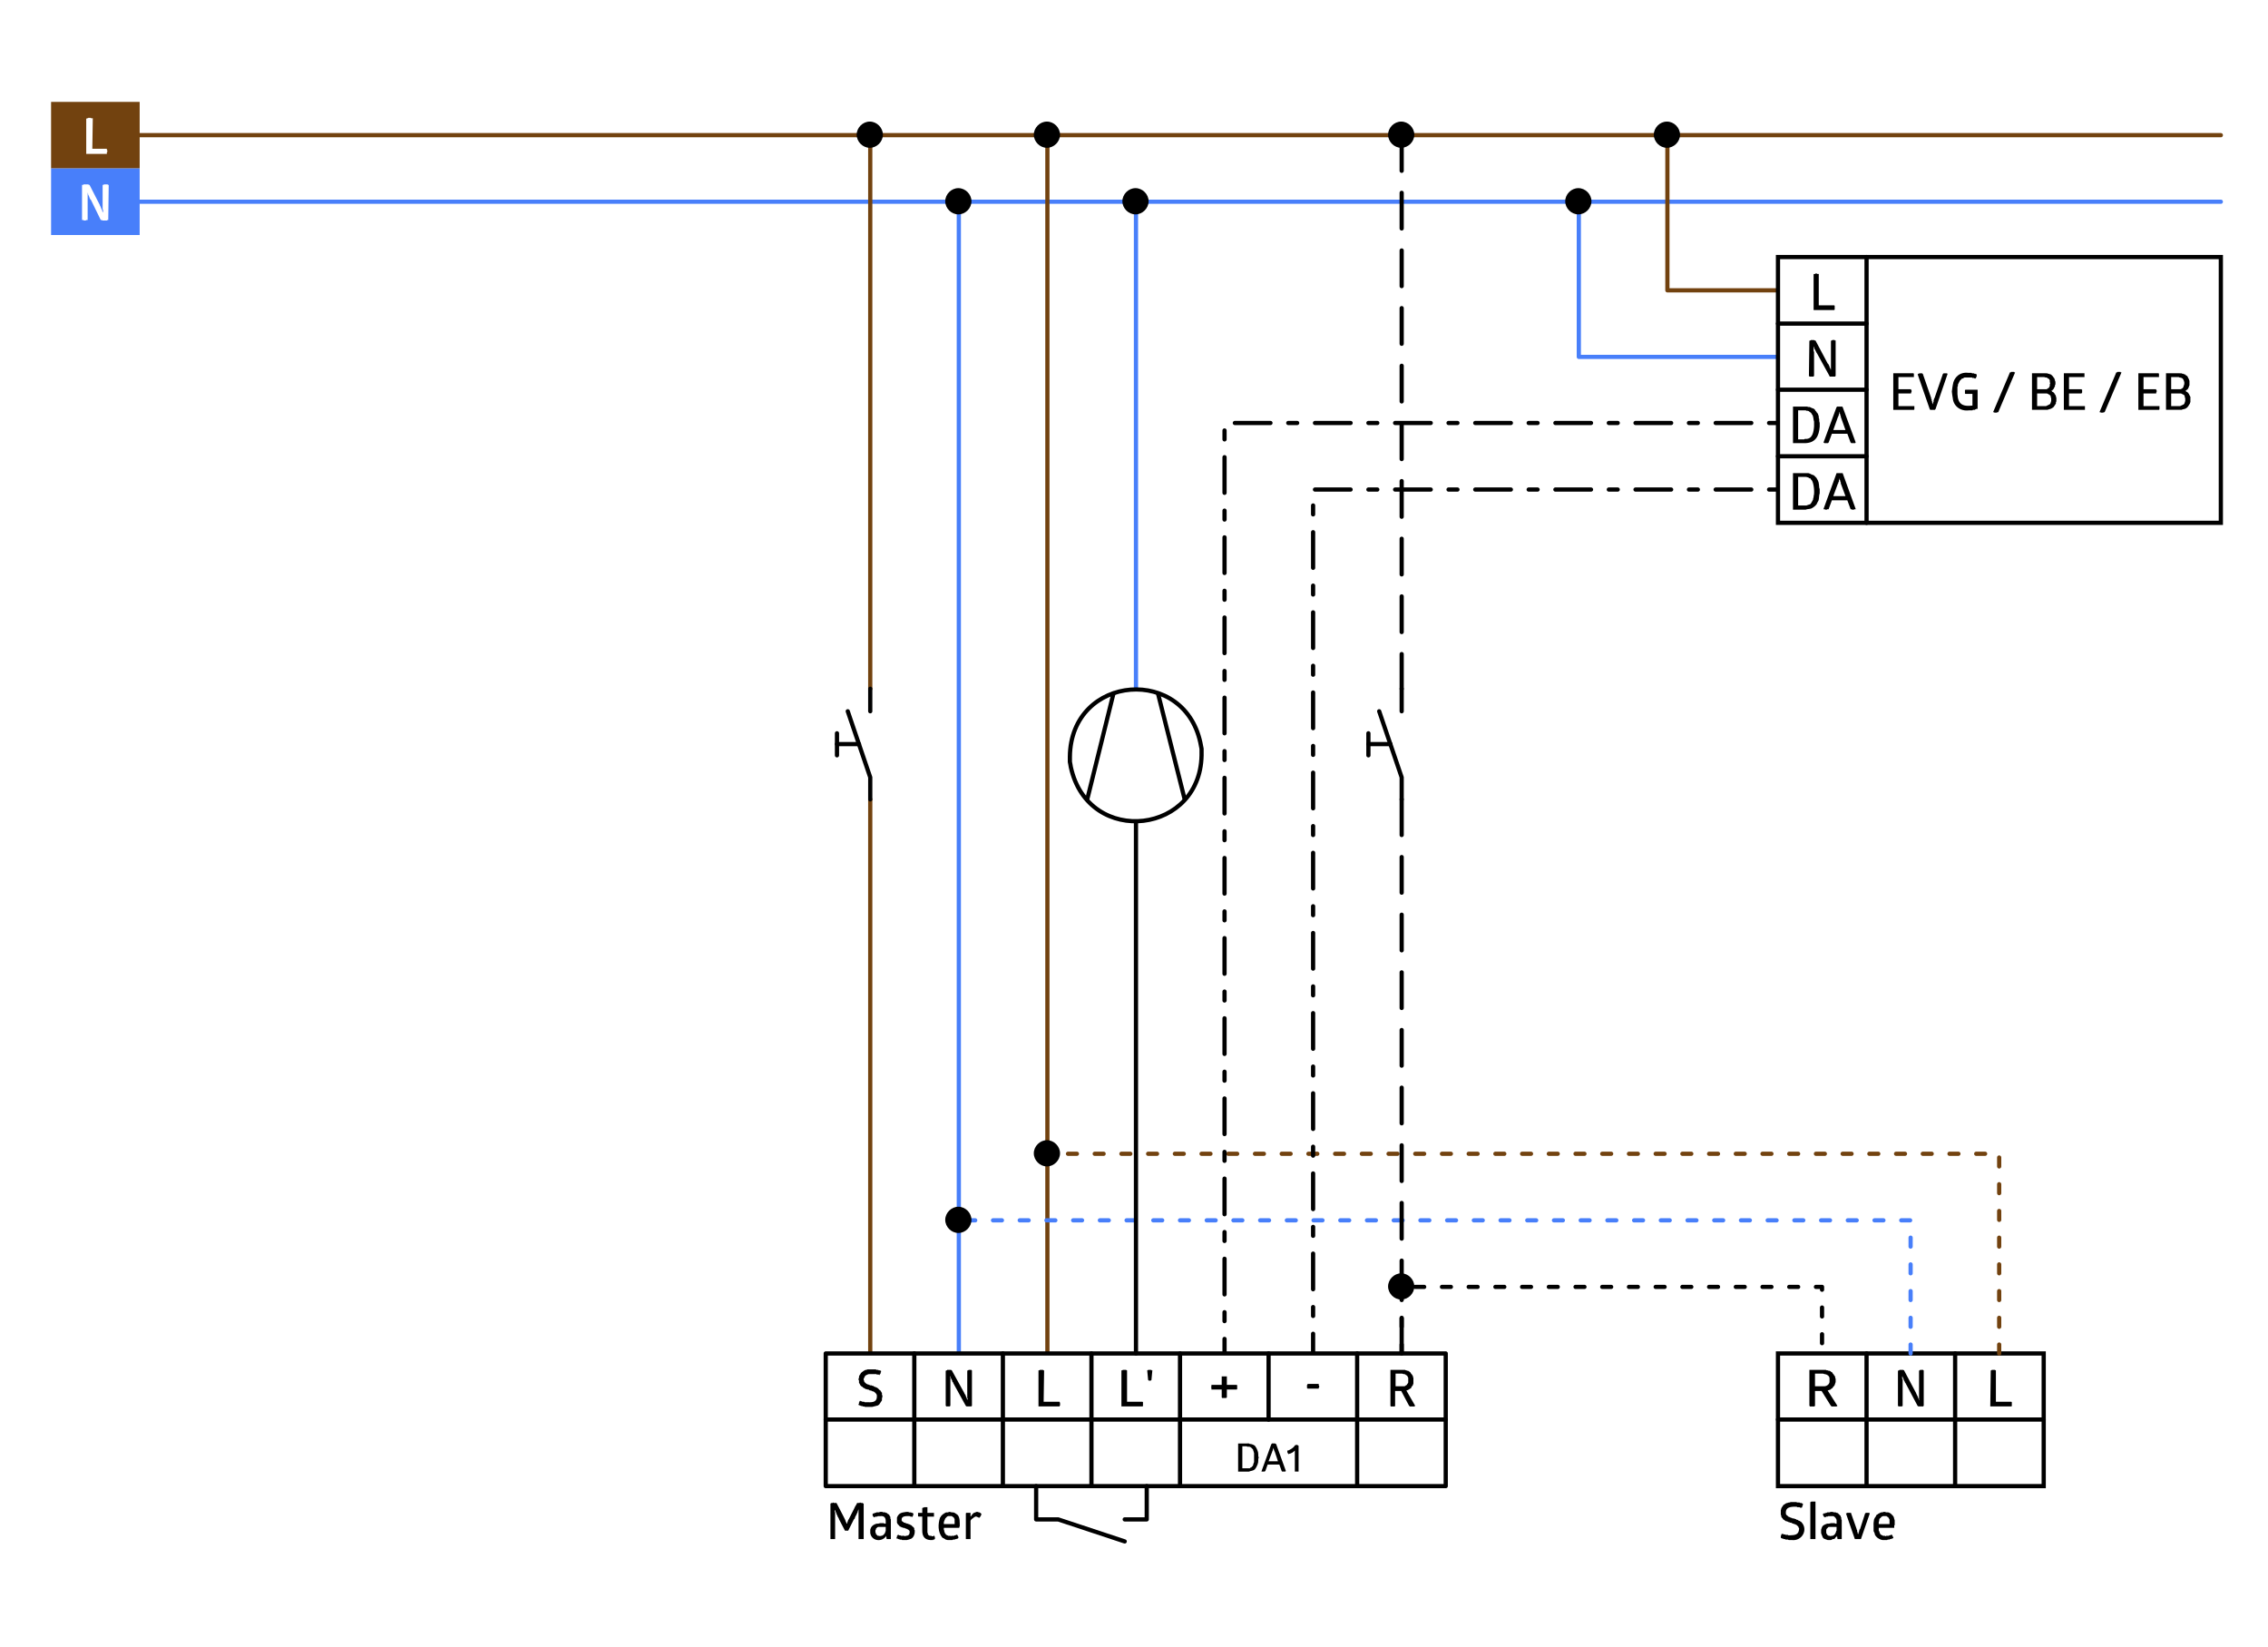 <?xml version="1.0" encoding="UTF-8"?> <!-- Generator: Adobe Illustrator 16.0.3, SVG Export Plug-In . SVG Version: 6.00 Build 0) --> <svg xmlns="http://www.w3.org/2000/svg" xmlns:xlink="http://www.w3.org/1999/xlink" version="1.1" id="Ebene_1" x="0px" y="0px" width="1026px" height="745px" viewBox="0 0 1026 745" xml:space="preserve"> <rect fill="#FFFFFF" width="1026" height="745"></rect> <g> <g> <g> <g> <polyline fill="none" points="1004.665,722.144 1024.596,722.144 1004.665,722.144 "></polyline> </g> </g> </g> <polyline fill="none" stroke="#72420F" stroke-width="1.908" stroke-linecap="round" stroke-linejoin="round" stroke-miterlimit="10" points=" 63.179,61.132 1004.665,61.132 63.179,61.132 "></polyline> <polyline fill="none" stroke="#487FFA" stroke-width="1.908" stroke-linecap="round" stroke-linejoin="round" stroke-miterlimit="10" points=" 63.179,91.235 1004.665,91.235 63.179,91.235 "></polyline> <polyline fill="none" stroke="#487FFA" stroke-width="1.908" stroke-linecap="round" stroke-linejoin="round" stroke-miterlimit="10" points=" 433.753,612.117 433.753,91.235 433.753,612.117 "></polyline> <polyline fill="none" stroke="#72420F" stroke-width="1.908" stroke-linecap="round" stroke-linejoin="round" stroke-miterlimit="10" points=" 473.82,612.117 473.82,61.132 473.82,612.117 "></polyline> <path d="M439.478,91.023c0-3.18-2.757-5.937-5.937-5.937s-5.938,2.757-5.938,5.937s2.76,5.937,5.938,5.937 S439.478,94.203,439.478,91.023"></path> <rect x="23.11" y="46.081" fill="#72420F" width="40.069" height="30.104"></rect> <polyline fill="#FFFFFF" points="39.01,53.711 39.222,53.711 39.222,53.499 39.859,53.499 39.859,53.287 41.13,53.287 41.13,53.499 41.979,53.499 41.767,67.28 48.338,67.28 48.338,67.916 48.551,67.916 48.551,68.764 48.338,68.764 48.338,69.611 39.01,69.611 "></polyline> <rect x="23.11" y="76.185" fill="#487FFA" width="40.069" height="30.102"></rect> <path fill="#FFFFFF" d="M41.13,90.387l-0.424-0.423v-0.212l-0.212-0.212v-0.212l-0.21-0.425v-0.212l-0.212-0.21v-0.212 l-0.212-0.212v-0.425l-0.212-0.212v-0.212h-0.212l0.212,0.212c0,1.271,0,2.544,0,3.816v8.268H39.01l-0.212,0.212h-0.847 l-0.212-0.212h-0.636v-15.9h0.636v-0.212h0.212c0.635,0,1.271,0,1.908,0h0.212v0.212h0.422l4.665,9.116v0.212l0.212,0.212v0.212 l0.212,0.212v0.212l0.211,0.423v0.212l0.212,0.212v0.212h0.212v0.636l0.212,0.21v0.212l0.212,0.212V94.84l-0.212-0.212V93.78 c0-0.566,0-1.132,0-1.696v-8.481h0.424l0.212-0.212h1.696v0.212h0.423l-0.21,15.9H48.55l-0.212,0.212h-2.12v-0.212h-0.635"></path> <rect x="804.329" y="612.117" fill="#FFFFFF" width="120.202" height="59.997"></rect> <rect x="804.329" y="612.117" fill="none" stroke="#000000" stroke-width="1.908" stroke-linecap="square" stroke-miterlimit="10" width="120.202" height="59.997"></rect> <polyline fill="none" stroke="#000000" stroke-width="1.908" stroke-linecap="round" stroke-linejoin="round" stroke-miterlimit="10" points=" 844.396,612.117 844.396,672.114 844.396,612.117 "></polyline> <polyline fill="none" stroke="#000000" stroke-width="1.908" stroke-linecap="round" stroke-linejoin="round" stroke-miterlimit="10" points=" 884.464,612.117 884.464,672.114 884.464,612.117 "></polyline> <path d="M821.074,626.958h4.241c1.146,0,2.519-1.091,2.331-2.333v-1.059c0.108-1.25-1.248-2.07-2.331-2.122l-0.639-0.211h-3.604 M825.104,619.536h0.849l0.424,0.214h0.425l0.424,0.21h0.428l0.425,0.214l0.21,0.211l0.425,0.214l0.214,0.21l0.21,0.428 l0.425,0.425l0.212,0.424l0.216,0.211l0.21,0.424v0.427l0.214,0.426v1.48l-0.214,0.637l-0.21,0.64l-0.216,0.421l-0.426,0.424 l-0.421,0.641l-0.425,0.211l-0.424,0.425l-1.273,0.425l4.451,6.994h-0.211l-0.21,0.214h-2.333v-0.214h-0.214l-4.24-6.784h-2.968 v6.784h-0.21v0.214h-0.215c-0.563,0-1.131,0-1.693,0h-0.214v-0.214h-0.211v-16.324h6.569L825.104,619.536L825.104,619.536z"></path> <polyline fill="none" stroke="#000000" stroke-width="1.908" stroke-linecap="round" stroke-linejoin="round" stroke-miterlimit="10" points=" 804.329,642.009 924.531,642.009 804.329,642.009 "></polyline> <path d="M861.99,625.474l-0.21-0.214c-0.076-0.538-0.563-0.938-0.642-1.48v-0.21h-0.211v-0.428l-0.21-0.211v-0.424h-0.214v1.063 l0.214,0.21v0.849c0,0.494,0,0.99,0,1.484v9.751h-0.214v0.214h-0.211c-0.424,0-0.849,0-1.271,0h-0.212v-0.214h-0.215v-15.9 l0.427-0.21h0.211v-0.214h1.694l0.427,0.214l5.512,10.386v0.214l0.214,0.211v0.217l0.21,0.21v0.214l0.214,0.211v0.214l0.211,0.21 v0.425l0.214,0.211v0.214h0.211v0.427h0.21v-0.217l-0.21-0.21V619.96l0.21-0.21h0.217v-0.214h0.211c0.354,0,0.707,0,1.059,0h0.214 v0.214h0.211v16.11h-0.211v0.214h-0.214c-0.635,0-1.27,0-1.904,0h-0.214v-0.214h-0.211"></path> <polyline points="900.574,619.75 900.998,619.75 900.998,619.536 902.482,619.536 902.696,619.75 902.906,619.75 902.906,633.952 909.904,633.952 910.114,634.166 910.114,635.86 909.904,636.074 900.363,636.074 "></polyline> <path d="M854.782,688.225v-1.059l-0.21-0.214v-0.211l-0.215-0.21v-0.215h-0.213v-0.213h-0.214l-0.211-0.214h-0.21v-0.211h-1.698 l-0.849,0.425l-0.21,0.428l-0.425,0.21l-0.21,0.635v0.425l-0.215,0.635v0.852h4.876L854.782,688.225 M849.906,690.982v1.27 l0.215,0.214v0.21l0.21,0.425v0.217l0.211,0.211v0.21l0.424,0.425h0.214l0.211,0.214h0.217l0.21,0.21h0.85l0.424,0.214l0.211-0.214 c0.355,0,0.707,0,1.062,0h0.215v-0.21h0.635v-0.214h0.424v-0.211l0.428,0.425v0.21l0.21,0.214v0.211l0.214,0.214v0.423h-0.214 l-0.21,0.215h-0.428l-0.21,0.211H855l-0.214,0.214h-0.425c-1.142-0.065,0.335,0.307-1.693,0.21h-1.06l-0.852-0.21l-0.85-0.425 l-0.635-0.425l-0.641-0.638l-0.421-0.638l-0.214-0.846l-0.425-0.852v-2.333c-0.094-1.695,0.1-1.649,0.214-2.967l0.425-0.85 l0.21-0.21l0.426-0.852l0.211-0.214l0.426-0.211l0.214-0.21l1.27-0.639h0.642l0.424-0.212h0.636l0.635,0.212h0.852l0.635,0.214 l0.639,0.425l0.848,0.845l0.425,0.641l0.214,0.847l0.211,0.638v2.119l-0.211,0.214v1.063L849.906,690.982L849.906,690.982z M839.941,691.617v0.214l0.214,0.21v0.849h0.211v0.639l0.214,0.21v0.214l0.21-0.635v-0.428h0.215v-0.638l0.21-0.211v-0.424h0.214 l2.329-7.208l0.425-0.211h1.483v0.211h0.214l-4.03,11.659h-0.21c-0.773,0-1.557,0-2.333,0h-0.21l-4.03-11.659h0.427v-0.211h0.214 c0.494,0,0.984,0,1.481,0h0.21v0.211L839.941,691.617z M830.829,690.558h-0.425c-0.779,0-1.559,0-2.332,0h-0.853l-0.849,0.852 l-0.21,0.425v1.481l0.21,0.423l0.214,0.214v0.211l0.425,0.214l0.21,0.21h0.639l0.214,0.214l0.424-0.214h0.635l0.211-0.21h0.214 l0.211-0.214v-0.211h0.217l0.21-0.214v-0.21l0.214-0.214v-0.214l0.211-0.211v-0.424l0.214-0.214v-0.846L830.829,690.558 L830.829,690.558z M824.68,684.623h0.211l0.217-0.214h0.635l0.211-0.211h0.424l0.214-0.214h0.635 c0.956,0.055,0.238-0.317,1.908-0.211l0.425,0.211h0.852l0.425,0.214c0.542-0.093,0.9,0.53,1.271,0.846l0.636,0.638v0.428 l0.214,0.21v0.85l0.211,0.21v8.692h-0.211c-0.493,0-0.99,0-1.483,0h-0.214l-0.211-1.484l-0.21,0.425l-0.425,0.214l-0.214,0.423 l-0.21,0.215l-0.427,0.211h-0.426l-0.849,0.424h-1.483c-2.05-0.828-1.946-0.317-2.757-2.543l-0.211-0.635v-1.483l0.211-0.639 c0.414-1.384,1.087-1.566,2.546-2.118h0.849l0.849-0.214h1.698l0.21,0.214h0.639v-1.698l-0.425-0.845l-0.638-0.639l-0.428-0.211 h-2.327l-0.216,0.211h-0.635l-0.214,0.214h-0.421l-0.214,0.21v-0.21l-0.427-0.425v-0.217l-0.211-0.21v-0.636L824.68,684.623 L824.68,684.623z M821.288,696.068h-0.214c-0.635,0-1.271,0-1.908,0h-0.21v-16.746h0.21l0.214-0.214h1.908V696.068z M805.599,683.984v-1.063l0.214-0.424v-0.425l0.214-0.211l0.21-0.425l0.214-0.213l0.211-0.424l0.214-0.214 c0.576-0.225,1.031-0.854,1.694-0.849l0.638-0.211h0.425l0.421-0.211h0.425c0.707,0,1.414,0,2.122,0l0.426,0.211h1.061l0.211,0.211 h0.638l0.211,0.214h0.427v0.849l-0.217,0.21v0.427l-0.21,0.211v0.214h-0.849l-0.211-0.214h-1.063l-0.214-0.211h-1.48 c-2.333,0.125-3.768,0.781-3.395,3.393l0.21,0.211v0.214h0.217l0.635,0.635l0.425,0.217h0.214l0.211,0.21h0.21l0.425,0.215h0.217 l0.21,0.21h0.635l0.425,0.211h0.214l0.425,0.214l0.211,0.21h0.427l0.21,0.214l0.425,0.211h0.214l0.211,0.215l0.424,0.211 l0.216,0.212c3.155,3.306,0.302,8.692-4.454,8.057h-1.271l-0.424-0.21h-1.062l-0.215-0.214h-0.635l-0.214-0.211h-0.425l-0.21-0.214 h-0.211l-0.215-0.211v-0.852l0.215-0.21v-0.425l0.211-0.214h0.635l0.214,0.214h0.635l0.215,0.211h1.062l0.21,0.214h0.639 c2.356-0.104,4.095-0.187,4.237-2.968v-0.214l-0.211-0.21v-0.427h-0.214v-0.215l-0.21-0.211h-0.211v-0.21l-0.216-0.214h-0.21 l-0.215-0.211h-0.211l-0.214-0.214h-0.425l-0.21-0.21h-0.425l-0.21-0.214l-0.427-0.211h-0.425l-0.425-0.217h-0.211l-0.849-0.421 h-0.427l-0.211-0.214l-0.424-0.211l-0.215-0.214l-0.424-0.21l-0.211-0.425l-0.426-0.426l-0.212-0.426v-0.425l-0.214-0.424 L805.599,683.984L805.599,683.984z"></path> <polyline fill="none" stroke="#72420F" stroke-width="1.908" stroke-linecap="round" stroke-linejoin="round" stroke-miterlimit="10" points=" 393.684,61.132 393.684,311.502 393.684,61.132 "></polyline> <polyline fill="none" stroke="#487FFA" stroke-width="1.908" stroke-linecap="round" stroke-linejoin="round" stroke-miterlimit="10" stroke-dasharray="4.028,8.056" points=" 864.323,612.117 864.323,551.909 433.753,551.909 "></polyline> <path d="M439.478,551.699c0-3.185-2.757-5.938-5.937-5.938s-5.938,2.757-5.938,5.938c0,3.178,2.76,5.935,5.938,5.935 S439.478,554.877,439.478,551.699"></path> <polyline fill="none" stroke="#000000" stroke-width="1.908" stroke-linecap="round" stroke-linejoin="round" stroke-miterlimit="10" stroke-dasharray="4.028,8.056" points=" 634.092,612.117 634.092,582.015 824.256,582.015 824.256,612.117 "></polyline> <polyline fill="none" stroke="#72420F" stroke-width="1.908" stroke-linecap="round" stroke-linejoin="round" stroke-miterlimit="10" stroke-dasharray="4.028,8.056" points=" 904.391,612.117 904.391,521.807 473.82,521.807 "></polyline> <path d="M479.545,521.593c0-3.178-2.757-5.935-5.937-5.935c-3.183,0-5.938,2.757-5.938,5.935c0,3.185,2.755,5.938,5.938,5.938 C476.788,527.531,479.545,524.774,479.545,521.593"></path> <polyline fill="none" stroke="#72420F" stroke-width="1.908" stroke-linecap="round" stroke-linejoin="round" stroke-miterlimit="10" points=" 754.297,61.132 754.297,131.303 804.329,131.303 754.297,131.303 "></polyline> <polyline fill="none" stroke="#487FFA" stroke-width="1.908" stroke-linecap="round" stroke-linejoin="round" stroke-miterlimit="10" points=" 714.229,91.235 714.229,161.407 804.329,161.407 714.229,161.407 "></polyline> <path fill="none" stroke="#000000" stroke-width="1.908" stroke-linecap="round" stroke-linejoin="round" stroke-miterlimit="10" stroke-dasharray="4.028,8.056,16.112,8.056" d=" M804.329,221.402H594.024v390.715 M804.329,191.298H553.957v420.819"></path> <polyline fill="none" stroke="#72420F" stroke-width="1.908" stroke-linecap="round" stroke-linejoin="round" stroke-miterlimit="10" points=" 393.684,361.535 393.684,612.117 393.684,361.535 "></polyline> <path d="M399.409,60.919c0-3.18-2.755-5.935-5.935-5.935c-3.181,0-5.937,2.755-5.937,5.935c0,3.18,2.755,5.937,5.937,5.937 C396.653,66.856,399.409,64.099,399.409,60.919"></path> <path d="M479.545,60.919c0-3.18-2.757-5.935-5.937-5.935c-3.183,0-5.938,2.755-5.938,5.935c0,3.18,2.755,5.937,5.938,5.937 C476.788,66.856,479.545,64.099,479.545,60.919"></path> <polyline fill="none" stroke="#000000" stroke-width="1.908" stroke-linecap="round" stroke-linejoin="round" stroke-miterlimit="10" points=" 393.684,311.502 393.684,321.679 393.684,311.502 "></polyline> <polyline fill="none" stroke="#000000" stroke-width="1.908" stroke-linecap="round" stroke-linejoin="round" stroke-miterlimit="10" points=" 383.509,321.679 393.684,351.571 393.684,361.535 393.684,351.571 "></polyline> <polyline fill="none" stroke="#000000" stroke-width="1.908" stroke-linecap="round" stroke-linejoin="round" stroke-miterlimit="10" points=" 388.596,336.518 378.633,336.518 388.596,336.518 "></polyline> <polyline fill="none" stroke="#000000" stroke-width="1.908" stroke-linecap="round" stroke-linejoin="round" stroke-miterlimit="10" points=" 378.633,331.643 378.633,341.606 378.633,331.643 "></polyline> <path d="M719.95,91.023c0-3.18-2.753-5.937-5.938-5.937c-3.182,0-5.936,2.757-5.936,5.937s2.754,5.937,5.936,5.937 C717.197,96.96,719.95,94.203,719.95,91.023"></path> <path d="M760.021,60.919c0-3.18-2.761-5.935-5.938-5.935s-5.936,2.755-5.936,5.935c0,3.18,2.758,5.937,5.936,5.937 C757.264,66.856,760.021,64.099,760.021,60.919"></path> <rect x="373.545" y="612.117" fill="#FFFFFF" width="280.477" height="59.997"></rect> <rect x="373.545" y="612.117" fill="none" stroke="#000000" stroke-width="1.908" stroke-linecap="round" stroke-linejoin="round" stroke-miterlimit="10" width="280.477" height="59.997"></rect> <polyline fill="none" stroke="#000000" stroke-width="1.908" stroke-linecap="round" stroke-linejoin="round" stroke-miterlimit="10" points=" 373.545,642.009 654.021,642.009 373.545,642.009 "></polyline> <polyline fill="none" stroke="#000000" stroke-width="1.908" stroke-linecap="round" stroke-linejoin="round" stroke-miterlimit="10" points=" 453.682,612.117 453.682,672.114 453.682,612.117 "></polyline> <polyline fill="none" stroke="#000000" stroke-width="1.908" stroke-linecap="round" stroke-linejoin="round" stroke-miterlimit="10" points=" 493.749,612.117 493.749,672.114 493.749,612.117 "></polyline> <polyline fill="none" stroke="#000000" stroke-width="1.908" stroke-linecap="round" stroke-linejoin="round" stroke-miterlimit="10" points=" 533.816,612.117 533.816,672.114 533.816,612.117 "></polyline> <path d="M631.334,626.958h4.03l0.425-0.214l0.21-0.211l0.425-0.21l0.211-0.425l0.214-0.217l0.21-0.425v-2.118l-0.424-0.849 l-0.211-0.211l-0.425-0.214l-0.21-0.21l-0.425-0.214h-0.424l-0.638-0.211h-2.972 M634.729,619.536h0.849L636,619.75h0.215 l0.421,0.21h0.425l0.216,0.214l0.425,0.211l0.424,0.424l0.211,0.428l0.425,0.425l0.21,0.424l0.215,0.211v0.424l0.212,0.427v2.543 l-0.212,0.64l-0.215,0.421l-0.424,0.424l-0.211,0.641l-0.425,0.211l-0.635,0.425l-0.427,0.211l-0.635,0.214l4.026,6.994h-0.211 l-0.214,0.214h-2.118v-0.214h-0.214l-3.604-6.784h-2.757v6.784l-0.211,0.214h-1.697l-0.211-0.214v-16.324h5.727L634.729,619.536 L634.729,619.536z"></path> <polyline fill="none" stroke="#000000" stroke-width="1.908" stroke-linecap="round" stroke-linejoin="round" stroke-miterlimit="10" points=" 573.884,612.117 573.884,642.009 573.884,612.117 "></polyline> <path d="M431.208,625.474v-0.214l-0.424-0.424v-0.421l-0.21-0.214v-0.211l-0.212-0.214v-0.21l-0.212-0.218v-0.21l-0.215-0.211 v-0.424h-0.212v0.424l0.212,0.211v1.483c0,0.494,0,0.99,0,1.481v9.752h-0.212v0.216h-0.212c-0.425,0-0.847,0-1.271,0h-0.212v-0.216 h-0.212v-15.898l0.425-0.21h0.212v-0.214h1.696l0.425,0.214l5.723,10.386v0.214l0.424,0.425v0.211l0.212,0.216v0.425l0.215,0.21 v0.211l0.212,0.214v0.425h0.212v0.21l0.212,0.215v-0.639l-0.212-0.211V619.96l0.212-0.21h0.21l0.212-0.214h1.271v0.214h0.213v16.11 h-0.213v0.214h-0.212c-0.636,0-1.271,0-1.905,0h-0.214v-0.214h-0.213"></path> <polyline points="469.792,619.75 470.216,619.75 470.429,619.536 471.912,619.536 471.912,619.75 472.337,619.75 472.125,633.952 479.333,633.952 479.333,634.166 479.545,634.376 479.545,635.649 479.333,635.86 479.333,636.074 469.792,636.074 "></polyline> <polyline fill="none" stroke="#000000" stroke-width="1.908" stroke-linecap="round" stroke-linejoin="round" stroke-miterlimit="10" points=" 613.951,612.117 613.951,672.114 613.951,612.117 "></polyline> <path d="M591.481,628.018v-0.211h-0.218v-0.214c0-0.352,0-0.707,0-1.06v-0.21h0.218v-0.425h5.086v0.635l0.214,0.211v0.638 l-0.214,0.211v0.425"></path> <path d="M548.021,628.441v-0.852l-0.217-0.211l0.217-0.214v-0.845h4.659v-3.816h0.216c0.636,0,1.271,0,1.906,0h0.21v3.816h4.451 l0.214,0.21v1.698l-0.214,0.21h-4.451v3.603h-0.21v0.214h-1.906l-0.216-0.214v-3.603"></path> <path d="M582.365,656.001h0.424c1.028-0.483,2.016-1.019,2.754-1.908l0.214-0.425h0.424v-0.21h0.639l0.214,0.21h0.21l0.211,0.214 v11.659h-0.211c-0.424,0-0.851,0-1.273,0h-0.21v-0.21c0-3.04,0-6.08,0-9.116v-0.214l-0.214,0.214 c-0.563,0.614-1.521,1.166-2.329,1.271l-0.425,0.214v-0.214l-0.214-0.211v-0.217l-0.21-0.21L582.365,656.001 M576.006,654.941 v0.425l-0.214,0.21v0.425l-0.211,0.214v0.21l-1.697,4.451h4.24l-1.483-4.451l-0.211-0.21v-0.425l-0.214-0.214v-0.635H576.006z M575.156,653.033h0.211v-0.21h1.48l0.217,0.21h0.211l4.453,12.298h-0.216v0.21h-1.48l-0.211-0.21l-1.063-2.971h-5.3l-1.06,2.971 h-0.211v0.21h-0.216c-0.353,0-0.708,0-1.06,0h-0.211v-0.21L575.156,653.033z M563.922,664.058h1.483l0.425-0.425h0.21l0.85-0.849 v-0.424l0.21-0.428v-0.211l0.217-0.424v-4.241l-0.217-0.424v-0.421L566.89,656v-0.425l-0.639-0.636 c-0.445-0.52-0.994-0.737-1.694-0.637h-0.214l-0.421-0.214h-1.908v9.965h1.908V664.058L563.922,664.058z M564.132,652.823h0.853 l0.424,0.21c0.866,0.038,1.622,0.349,2.329,0.849l0.214,0.425l0.211,0.21c0.576,1.07,1.118,2.157,1.063,3.396v0.635l0.211,0.639 l-0.211,0.638v0.635c0.059,1.238-0.483,2.322-1.063,3.392l-0.211,0.217l-0.214,0.425c-1.242,0.901-1.521,0.538-2.753,1.059h-4.876 v-12.718h4.023V652.823L564.132,652.823z"></path> <path d="M388.384,623.99v-0.424l0.212-0.428v-0.425c-0.007-0.659,0.623-1.121,0.849-1.692l0.424-0.426 c0.5-0.432,1.09-0.773,1.696-1.063h0.423l0.424-0.211h1.061c0.706,0,1.413,0,2.119,0h0.637l0.212,0.211h0.847l0.212,0.214h0.637 l0.212,0.21h0.212v0.639l-0.212,0.21v0.428l-0.424,0.425v0.21h-0.212l-0.212-0.21h-0.847l-0.212-0.214h-0.424 c-0.424,0-0.847,0-1.271,0h-1.696l-0.637,0.214l-0.847,0.424l-0.212,0.211l-0.637,1.273v0.635l0.212,0.214v0.421l0.425,0.424v0.214 h0.212l0.423,0.428h0.212l0.212,0.211h0.424l0.212,0.214h0.212l0.422,0.21h0.637l0.212,0.211h0.424 c1.018,0.866,1.541,0.286,2.755,1.697l0.212,0.211l0.424,0.214v0.21l0.212,0.214l0.212,0.425l0.211,0.21v0.853l0.212,0.424v0.425 l-0.212,0.846v0.852l-1.271,1.908l-0.635,0.424l-2.544,0.635h-1.06c-0.708,0-1.415,0-2.12,0l-0.425-0.21h-0.636l-0.21-0.214h-0.637 l-0.212-0.211h-0.212l-0.425-0.214h-0.212v-0.421l0.212-0.217v-0.635h0.212v-0.425l0.212-0.21h0.212l0.212,0.21h0.424l0.212,0.211 h0.847l0.212,0.214h1.271c2.781,0.145,4.615-0.2,4.241-3.392l-0.212-0.214v-0.211h-0.212v-0.217l-0.212-0.211h-0.212v-0.21 l-0.212-0.214h-0.21l-0.212-0.211h-0.424l-0.212-0.214h-0.212l-0.212-0.21h-0.635l-0.212-0.214l-0.425-0.211h-0.424l-0.424-0.21 h-0.423l-0.212-0.217l-0.849-0.425l-0.422-0.425l-0.425-0.21l-0.424-0.425l-0.424-0.852l-0.212-0.211v-1.059L388.384,623.99"></path> <polyline fill="none" stroke="#000000" stroke-width="1.908" stroke-linecap="round" stroke-linejoin="round" stroke-miterlimit="10" points=" 413.613,612.117 413.613,672.114 413.613,612.117 "></polyline> <path d="M518.976,619.75h0.217l0.211-0.214h1.48v0.214h0.424l-0.424,4.451h-0.211v0.214h-1.059v-0.214H519.4 M507.316,619.75h0.424 l0.212-0.214h1.48l0.215,0.214h0.212v14.202h6.996l0.211,0.214v1.694l-0.211,0.214h-9.54L507.316,619.75L507.316,619.75z"></path> <polyline fill="none" stroke="#000000" stroke-width="1.908" stroke-linecap="round" stroke-linejoin="round" stroke-miterlimit="10" points=" 468.733,672.114 468.733,687.166 478.696,687.166 508.8,697.131 478.696,687.166 "></polyline> <polyline fill="none" stroke="#000000" stroke-width="1.908" stroke-linecap="round" stroke-linejoin="round" stroke-miterlimit="10" points=" 518.765,672.114 518.765,687.166 508.8,687.166 518.765,687.166 "></polyline> <path d="M439.053,685.893l0.424-0.425l0.213-0.424l0.849-0.846h0.212l0.424-0.214h0.21l0.212-0.211h0.852l0.212,0.211h0.424 l0.21,0.214h0.212l0.424,0.425v0.421l-0.424,0.849l-0.635,0.642l-0.425-0.425h-0.426l-0.213-0.217h-0.635l-0.212,0.217h-0.212 l-0.212,0.21c-0.521,0.515-0.547,0.218-1.272,1.06l-0.212,0.425v8.271h-0.212c-0.564,0-1.13,0-1.696,0h-0.212v-11.659l0.212-0.211 h1.908v1.692 M431.845,688.225v-1.271l-0.212-0.211v-0.21l-0.424-0.425h-0.212v-0.217h-0.212l-0.21-0.211c-0.425,0-0.852,0-1.273,0 h-0.423l-0.424,0.211c-1.339,1.345-0.485,0.32-1.271,1.908l-0.212,0.635v0.852h4.875v-1.063L431.845,688.225L431.845,688.225z M426.97,690.982v0.849l0.212,0.421v0.424l0.21,0.425v0.217l0.427,0.421v0.214l0.212,0.211h0.212l0.212,0.214h0.212l0.212,0.21 h1.062l0.213,0.214l0.212-0.214h1.271l0.212-0.21h0.426l0.213-0.214h0.211l0.212-0.211v0.211h0.212v0.214l0.212,0.21v0.214 l0.212,0.211v0.637h-0.212v0.215h-0.424l-0.212,0.211h-0.424l-0.426,0.214h-0.637l-0.424,0.21h-2.119l-0.849-0.21l-0.638-0.425 l-0.849-0.425c-2.162-2.518-2.029-6.196-1.06-9.116l0.21-0.21l0.212-0.428l0.849-0.849l0.425-0.21l0.212-0.214l0.85-0.425h0.849 l0.423-0.211h0.424l0.852,0.211h0.635l0.637,0.214l1.271,0.846c1.229,1.186,1.052,3.637,1.061,5.3l-0.212,0.214v0.428h-6.991 v-0.004h-0.007V690.982z M419.549,692.041v1.06l0.212,0.428v0.424l0.423,0.425l0.424,0.21h0.637l0.424,0.214h0.423l0.212-0.214 h0.428v0.425h0.212v1.063h-0.212v0.214h-0.64v0.21h-0.21c-3.206,0.242-4.76-1.309-4.665-4.451V685.9h-1.696l-0.212-0.212v-1.481 h1.908v-2.122l0.212-0.211h0.424l0.212-0.214h1.484v2.547h2.967v0.211c0,0.424,0,0.85,0,1.271v0.212h-2.967V692.041 L419.549,692.041z M405.77,687.59v-1.271c0.918-2.188,2.151-2.225,4.239-2.543h0.849l0.424,0.211h0.847l0.212,0.214h0.425 l0.212,0.211h0.21v0.849h-0.21v0.424l-0.424,0.428l-0.212-0.216h-0.636v-0.212h-0.212c-1.451-0.024-3.878-0.229-3.604,1.908v0.211 h0.212v0.214l0.212,0.211h0.212l0.424,0.427h0.424l0.21,0.211h0.424l0.212,0.214h0.424l0.212,0.21h0.424l0.21,0.214h0.212 l0.212,0.211h0.212l0.212,0.214h0.212v0.21l0.424,0.427h0.21l0.212,0.21v0.216l0.212,0.21v0.639l0.212,0.21v0.636 c0.04,1.314-0.692,3.098-2.12,3.395l-0.635,0.214l-0.849,0.21h-1.059c-2.248,0.087-0.167-0.29-2.121-0.21l-0.212-0.214h-0.425 l-0.212-0.211h-0.423l-0.212-0.214v-0.21l0.212-0.211v-0.642h0.212v-0.21l0.21-0.214h0.424l0.212,0.214h0.636v0.21h0.212 c0.493,0,0.988,0,1.484,0l0.212,0.214l0.423-0.214c1.375,0.005,1.841-0.771,1.696-2.117v-0.215h-0.21v-0.211h-0.212v-0.21h-0.212 l-0.212-0.214h-0.212l-0.212-0.211h-0.424v-0.214h-0.423l-0.212-0.21h-0.637l-0.212-0.215h-0.424l-0.21-0.21h-0.212l-0.212-0.217 h-0.212l-0.212-0.211v-0.21l-0.212-0.214h-0.212l-0.212-0.211v-0.214l-0.21-0.21l-0.212-0.425v-1.063L405.77,687.59L405.77,687.59z M400.682,690.558h-3.394l-0.422,0.21l-0.637,0.642v0.425l-0.212,0.21v1.062l0.212,0.215v0.421l0.849,0.849h0.635l0.424,0.214 l0.212-0.214h0.635l0.212-0.21h0.212l0.849-0.849v-0.211l0.212-0.215v-0.427l0.212-0.21v-1.06L400.682,690.558L400.682,690.558z M394.745,684.623h0.212l0.212-0.214h0.423l0.212-0.211h0.424l0.212-0.214h0.637c1.126,0.073,0.338-0.352,2.119-0.211l0.424,0.211 h0.849l0.212,0.214h0.423l0.424,0.425l0.424,0.21l0.425,0.425v0.21l0.21,0.214l0.212,0.428v0.635l0.212,0.425v8.902H402.8 c-0.493,0-0.988,0-1.483,0h-0.212l-0.212-1.484l-0.21,0.425l-0.212,0.214c-2.134,2.281-6.237,1.552-6.786-1.905v-1.483l0.212-0.639 c0.445-1.18,1.58-1.845,2.757-2.118h0.635l0.849-0.214h1.696l0.212,0.214h0.637v-1.273c-0.046-1.481-0.781-2.279-2.333-2.119 h-1.271l-0.212,0.213h-0.849l-0.212,0.215h-0.212l-0.21,0.21v-0.21h-0.212V685.9h-0.212v-0.213l-0.212-0.214v-0.847h-0.003V684.623 L394.745,684.623z M387.75,679.744h1.059l0.212-0.211h0.212l0.212,0.211h0.847v0.214h0.424v16.11h-0.212c-0.635,0-1.271,0-1.908,0 h-0.212v-7.419c0-1.908,0-3.816,0-5.728l0.212-0.21h-0.212v0.21h-0.21v0.425l-0.212,0.21v0.428l-0.212,0.214v0.211l-0.212,0.214 v0.21l-0.212,0.425l-0.212,0.21v0.214l-0.212,0.211v0.217l-0.212,0.425v0.21l-0.423,0.425l-2.545,5.086h-0.212 c-0.354,0-0.706,0-1.06,0h-0.212l-2.545-4.876l-0.21-0.424v-0.211l-0.212-0.21v-0.215l-0.212-0.21l-0.212-0.428v-0.214l-0.212-0.21 v-0.214l-0.212-0.211v-0.424l-0.212-0.211v-0.214l-0.212-0.211v-0.217l-0.212-0.21v-0.425h-0.21v-0.21v1.06l0.21,0.213v1.48 c0,0.85,0,1.698,0,2.547v8.057h-0.21c-0.566,0-1.132,0-1.696,0h-0.212v-16.11h0.212l0.21-0.214h0.637l0.212-0.211h0.212v0.211 h1.271l2.967,5.724l1.061,2.122v0.211l0.424,0.85v0.213l0.21,0.214l0.212-0.214v-0.428l0.212-0.211v-0.424l0.212-0.211v-0.214 l0.212-0.21l0.424-0.852c0.78-1.716,1.777-3.336,2.543-5.086l0.424-0.639L387.75,679.744z"></path> <polyline fill="none" stroke="#000000" stroke-width="1.908" stroke-linecap="round" stroke-linejoin="round" stroke-miterlimit="10" points=" 513.89,371.71 513.89,612.117 513.89,371.71 "></polyline> <polyline fill="none" stroke="#487FFA" stroke-width="1.908" stroke-linecap="round" stroke-linejoin="round" stroke-miterlimit="10" points=" 513.89,91.235 513.89,311.502 513.89,91.235 "></polyline> <path fill="#FFFFFF" d="M483.996,344.575l0.212,1.06l0.212,1.271c7.938,36.615,60.047,30.49,59.147-6.996v-1.271l-0.211-1.06 c-6.303-37.093-58.982-32.911-59.36,4.664V344.575L483.996,344.575z"></path> <path fill="none" stroke="#000000" stroke-width="1.908" stroke-linecap="round" stroke-linejoin="round" stroke-miterlimit="10" d=" M483.996,344.575l0.212,1.06l0.212,1.271c7.938,36.615,60.047,30.49,59.147-6.996v-1.271l-0.211-1.06 c-6.303-37.093-58.982-32.911-59.36,4.664V344.575L483.996,344.575z"></path> <polyline fill="none" stroke="#000000" stroke-width="1.908" stroke-linecap="round" stroke-linejoin="round" stroke-miterlimit="10" points=" 503.712,313.623 491.841,361.535 503.712,313.623 "></polyline> <polyline fill="none" stroke="#000000" stroke-width="1.908" stroke-linecap="round" stroke-linejoin="round" stroke-miterlimit="10" points=" 523.852,313.623 535.935,361.535 523.852,313.623 "></polyline> <path d="M519.614,91.023c0-3.18-2.758-5.937-5.938-5.937c-3.18,0-5.935,2.757-5.935,5.937s2.755,5.937,5.935,5.937 C516.856,96.96,519.614,94.203,519.614,91.023"></path> <path fill="none" stroke="#000000" stroke-width="1.908" stroke-linecap="round" stroke-linejoin="round" stroke-miterlimit="10" stroke-dasharray="16.112,9.964" d=" M634.092,361.535v250.583 M634.092,61.132v250.37"></path> <polyline fill="none" stroke="#000000" stroke-width="1.908" stroke-linecap="round" stroke-linejoin="round" stroke-miterlimit="10" points=" 634.092,311.502 634.092,321.679 634.092,311.502 "></polyline> <polyline fill="none" stroke="#000000" stroke-width="1.908" stroke-linecap="round" stroke-linejoin="round" stroke-miterlimit="10" points=" 623.916,321.679 634.092,351.571 634.092,361.535 634.092,351.571 "></polyline> <polyline fill="none" stroke="#000000" stroke-width="1.908" stroke-linecap="round" stroke-linejoin="round" stroke-miterlimit="10" points=" 629.005,336.518 619.04,336.518 629.005,336.518 "></polyline> <polyline fill="none" stroke="#000000" stroke-width="1.908" stroke-linecap="round" stroke-linejoin="round" stroke-miterlimit="10" points=" 619.04,331.643 619.04,341.606 619.04,331.643 "></polyline> <path d="M639.815,60.919c0-3.18-2.76-5.935-5.938-5.935c-3.182,0-5.938,2.755-5.938,5.935c0,3.18,2.757,5.937,5.938,5.937 S639.815,64.099,639.815,60.919"></path> <path d="M639.815,581.801c0-3.178-2.76-5.935-5.938-5.935c-3.182,0-5.938,2.757-5.938,5.935c0,3.185,2.757,5.938,5.938,5.938 C637.059,587.736,639.815,584.982,639.815,581.801"></path> <rect x="804.329" y="116.252" fill="#FFFFFF" width="200.336" height="120.203"></rect> <rect x="804.329" y="116.252" fill="none" stroke="#000000" stroke-width="1.908" stroke-linecap="square" stroke-miterlimit="10" width="200.336" height="120.203"></rect> <polyline fill="none" stroke="#000000" stroke-width="1.908" stroke-linecap="round" stroke-linejoin="round" stroke-miterlimit="10" points=" 844.396,116.252 844.396,236.455 844.396,116.252 "></polyline> <polyline points="820.439,124.095 820.649,123.884 821.288,123.884 821.288,123.672 821.923,123.672 821.923,123.884 822.771,123.884 822.771,138.086 829.767,138.086 829.98,138.299 829.98,139.995 829.767,140.207 820.439,140.207 "></polyline> <polyline fill="none" stroke="#000000" stroke-width="1.908" stroke-linecap="round" stroke-linejoin="round" stroke-miterlimit="10" points=" 804.329,146.355 844.396,146.355 804.329,146.355 "></polyline> <polyline fill="none" stroke="#000000" stroke-width="1.908" stroke-linecap="round" stroke-linejoin="round" stroke-miterlimit="10" points=" 804.329,176.248 844.396,176.248 804.329,176.248 "></polyline> <path d="M821.923,159.711l-0.21-0.212v-0.212l-0.214-0.21v-0.212l-0.211-0.212v-0.212l-0.214-0.212v-0.212h-0.21v-0.425 l-0.216-0.21v-0.424l-0.212-0.212v0.424c0,0.352,0,0.706,0,1.059v0.637l0.212,0.212V170.1h-0.212v0.212h-0.211 c-0.493,0-0.987,0-1.483,0h-0.211V170.1h-0.211l0.211-15.9l0.211-0.212h0.424v-0.21h1.482l0.216,0.21h0.424l5.511,10.39 l0.424,0.423v0.212l0.211,0.212v0.212l0.216,0.212v0.424l0.212,0.212v0.21l0.214,0.212v0.425h0.21v0.212v-0.424 c0-0.706,0-1.413,0-2.12v-10.6l0.214-0.212h0.211l0.214-0.21h1.061v0.21h0.426V170.1h-0.215v0.212h-0.211c-0.708,0-1.414,0-2.121,0 h-0.212V170.1"></path> <path d="M832.099,186.423v0.637h-0.211v0.635l-0.214,0.212v0.424l-0.21,0.212l-2.122,5.937h5.514l-2.119-5.937v-0.425l-0.211-0.212 v-0.635h-0.213v-0.849 M830.829,184.09h0.21v-0.21h2.333l0.21,0.21l5.938,16.112h-0.214v0.212h-0.21c-0.497,0-0.987,0-1.481,0 H837.4v-0.212h-0.211l-1.483-4.027h-6.997l-1.484,4.027h-0.21v0.212h-1.694l-0.212-0.212h-0.214L830.829,184.09z M816.198,198.719 l0.215-0.212h0.421c3.126,0.121,3.653-3.24,3.815-5.723v-2.121c-0.431-1.106-0.137-2.495-1.062-3.392l-0.211-0.425l-0.214-0.212 c-1.911-1.527-1.076-0.381-2.332-1.06h-3.393v13.143h2.758L816.198,198.719L816.198,198.719z M816.198,183.88h1.271l0.637,0.21 h0.637l0.849,0.424l0.638,0.212l0.424,0.212l0.425,0.424l0.214,0.422l0.425,0.425l0.21,0.424l0.425,0.424l0.427,1.271v0.637 l0.211,0.635v0.849l0.214,0.847v1.696c-0.355,4.152-1.756,7.198-6.362,7.42h-5.722V183.88H816.198z"></path> <path d="M832.099,216.527v0.424l-0.211,0.212v0.635l-0.214,0.212v0.424l-0.21,0.212l-2.122,5.724h5.514l-2.119-5.724v-0.637h-0.211 v-0.635l-0.213-0.212v-0.637 M830.829,213.984h0.21c0.776,0,1.557,0,2.333,0h0.21l5.938,16.323h-0.638l-0.211,0.212h-0.849 l-0.211-0.212h-0.424l-1.484-4.027h-6.997l-1.484,4.027h-0.635l-0.214,0.212h-0.635l-0.21-0.212h-0.642L830.829,213.984z M816.198,228.61h1.06l0.425-0.212h0.214l0.427-0.212h0.211l0.425-0.21l0.21-0.212c0.425-0.721,0.69-1.068,1.063-1.908v-0.424 l0.212-0.637v-0.423c0.556-1.233,0.145-6.445-1.063-7.42l-0.214-0.212l-0.21-0.425h-0.425c-0.383-0.499-1.687-0.735-2.333-0.635 h-2.757v12.931L816.198,228.61L816.198,228.61z M816.198,213.984h1.908l0.636,0.21l0.849,0.424l0.638,0.212l0.424,0.212l1.063,1.06 c1.148,1.856,1.087,2.248,1.271,4.453l0.214,0.635v1.908l-0.214,0.849c-0.303,3.426-0.186,1.75-1.271,4.239l-0.849,0.849 c-1.529,1.137-1.546,1.052-3.396,1.271l-0.638,0.212h-5.722v-16.535L816.198,213.984L816.198,213.984z"></path> <polyline fill="none" stroke="#000000" stroke-width="1.908" stroke-linecap="round" stroke-linejoin="round" stroke-miterlimit="10" points=" 804.329,206.352 844.396,206.352 804.329,206.352 "></polyline> <path d="M985.588,183.668h0.635l0.427-0.212c1.938-0.789,1.388-0.785,1.905-2.121v-1.271l-0.214-0.424v-0.424l-0.21-0.424 l-0.211-0.21l-1.271-0.637h-4.451v5.725 M985.588,176.035h0.845c1.556-0.6,1.19-1.078,1.698-2.333v-0.847 c-0.353-1.142-0.449-1.961-2.119-2.12l-0.424-0.212h-3.393v5.512H985.588z M986.012,168.827h0.849l0.424,0.212h0.425l0.214,0.212 h0.421l0.426,0.424l0.426,0.21l0.425,0.425l0.214,0.424v0.212l0.211,0.212l0.21,0.424v0.21l0.214,0.424v0.849 c0,0.422,0,0.847,0,1.271l-0.214,0.212v0.425l-0.21,0.21v0.212l-0.211,0.212v0.212l-0.424,0.424h-0.215v0.212l-0.211,0.212h-0.216 l-0.211,0.212h0.211l0.216,0.21h0.211v0.212h0.215l0.21,0.212h0.214v0.212l0.421,0.425v0.212l0.214,0.212v0.21l0.211,0.212v0.212 l0.215,0.212v0.424c0,0.566,0,1.13,0,1.696v0.424l-0.215,0.212v0.423l-0.211,0.212c-0.237,0.424-0.688,1.206-1.059,1.484 l-0.215,0.212l-0.427,0.212l-0.211,0.212h-0.424l-0.425,0.212h-0.425l-0.21,0.212h-7.208v-16.537h6.146V168.827L986.012,168.827z M976.472,168.827l0.21,0.212c0,0.424,0,0.847,0,1.271v0.212h-6.994v5.512h5.728v0.424h0.21v0.847l-0.21,0.212v0.424h-5.728v5.725 h7.209v1.483l-0.215,0.212h-9.323v-16.537h9.113V168.827L976.472,168.827z M957.39,168.403h0.428v-0.212h0.214 c0.353,0,0.704,0,1.06,0h0.21v0.212h0.425l-7.633,18.02h-0.424l-0.211,0.212h-1.06l-0.217-0.212h-0.424L957.39,168.403z M942.974,168.827v0.212c0,0.424,0,0.847,0,1.271v0.212h-6.991v5.512h5.725v0.212h0.21v1.271l-0.21,0.212v0.212h-5.725v5.725h7.205 v0.212c0,0.423,0,0.847,0,1.271v0.212h-9.537v-16.537h9.323V168.827L942.974,168.827z M924.955,183.668h0.635l0.425-0.212 c1.949-0.994,1.304-0.417,1.908-2.121v-1.271l-0.211-0.424v-0.424l-0.214-0.424l-0.424-0.21l-0.211-0.212l-0.852-0.424h-4.448 v5.725h3.392V183.668L924.955,183.668z M924.741,176.035h1.063l0.425-0.212l0.214-0.212l0.424-0.212l0.425-0.847v-0.849l0.21-0.423 l-0.21-0.424v-0.849l-0.214-0.423l-0.211-0.212l-0.424-0.212l-0.214-0.212l-0.425-0.212h-0.424l-0.639-0.212h-3.178v5.512 L924.741,176.035L924.741,176.035z M925.38,168.827h0.849l0.214,0.212h0.424l0.425,0.212h0.21l0.425,0.212l0.424,0.422 c0.814,0.718,0.245,0.556,1.063,1.273v0.424l0.214,0.21v0.424l0.211,0.425v1.271l-0.211,0.212v0.637l-0.214,0.212v0.21l-0.21,0.212 v0.212l-0.214,0.212v0.212h-0.211v0.212h-0.217v0.212l-0.211,0.212h-0.214l-0.21,0.212h0.21l0.425,0.422h0.217l0.635,0.637v0.212 l0.214,0.212l0.211,0.212v0.21l0.21,0.212v0.425l0.214,0.424v1.696l-0.214,0.424v0.635l-0.21,0.212l-0.211,0.424l-0.214,0.212 l-0.21,0.424l-0.425,0.423c-1.332,0.894-1.27,0.58-2.543,1.061h-6.998v-16.537h6.146L925.38,168.827L925.38,168.827z M909.266,168.403h0.428v-0.212h0.214c0.352,0,0.704,0,1.06,0h0.21v0.212h0.425l-7.633,18.02h-0.425l-0.21,0.212h-1.061 l-0.216-0.212h-0.425L909.266,168.403z M882.979,177.095l0.214-1.696l0.214-1.271c0.459-3.614,3.299-5.967,6.994-5.512h1.48 l0.214,0.212h0.849l0.214,0.212h0.425l0.424,0.212h0.211v1.06l-0.211,0.212v0.212l-0.214,0.212v0.212h-0.635v-0.212h-0.852 l-0.211-0.212h-3.392l-0.425,0.212l-0.214,0.212h-0.427l-1.06,1.059l-0.852,1.696v0.636l-0.211,0.425v1.483 c-0.176,5.035,1.018,7.614,6.359,6.996h0.425v-5.3h-3.178l-0.214-0.212v-1.484l0.214-0.212h5.51v8.692h-0.635l-0.214,0.212h-0.21 l-0.214,0.212h-0.849l-0.214,0.212h-1.48c-3.692,0.558-7.104-1.722-7.42-5.512l-0.214-1.273L882.979,177.095z M873.649,180.063 v0.423l0.214,0.212v0.636l0.211,0.212v0.637l0.214,0.21v0.424l0.21-0.212v-0.635l0.215-0.212v-0.849l0.21-0.212v-0.423l0.211-0.212 l3.815-11.024h0.215v-0.212h0.21c0.425,0,0.849,0,1.273,0h0.21v0.212h0.214l-5.517,16.112h-0.21v0.212h-2.116l-0.217-0.212 l-5.511-15.9h0.211v-0.212h0.425v-0.212h0.211c0.354,0,0.706,0,1.063,0h0.211v0.212h0.21L873.649,180.063z M865.596,168.827 l0.211,0.212c0,0.424,0,0.847,0,1.271v0.212h-6.994v5.512h5.724v0.424h0.214v0.847l-0.214,0.212v0.424h-5.724v5.725h7.209v1.483 l-0.215,0.212h-9.326v-16.537h9.115V168.827L865.596,168.827z"></path> </g> </svg> 